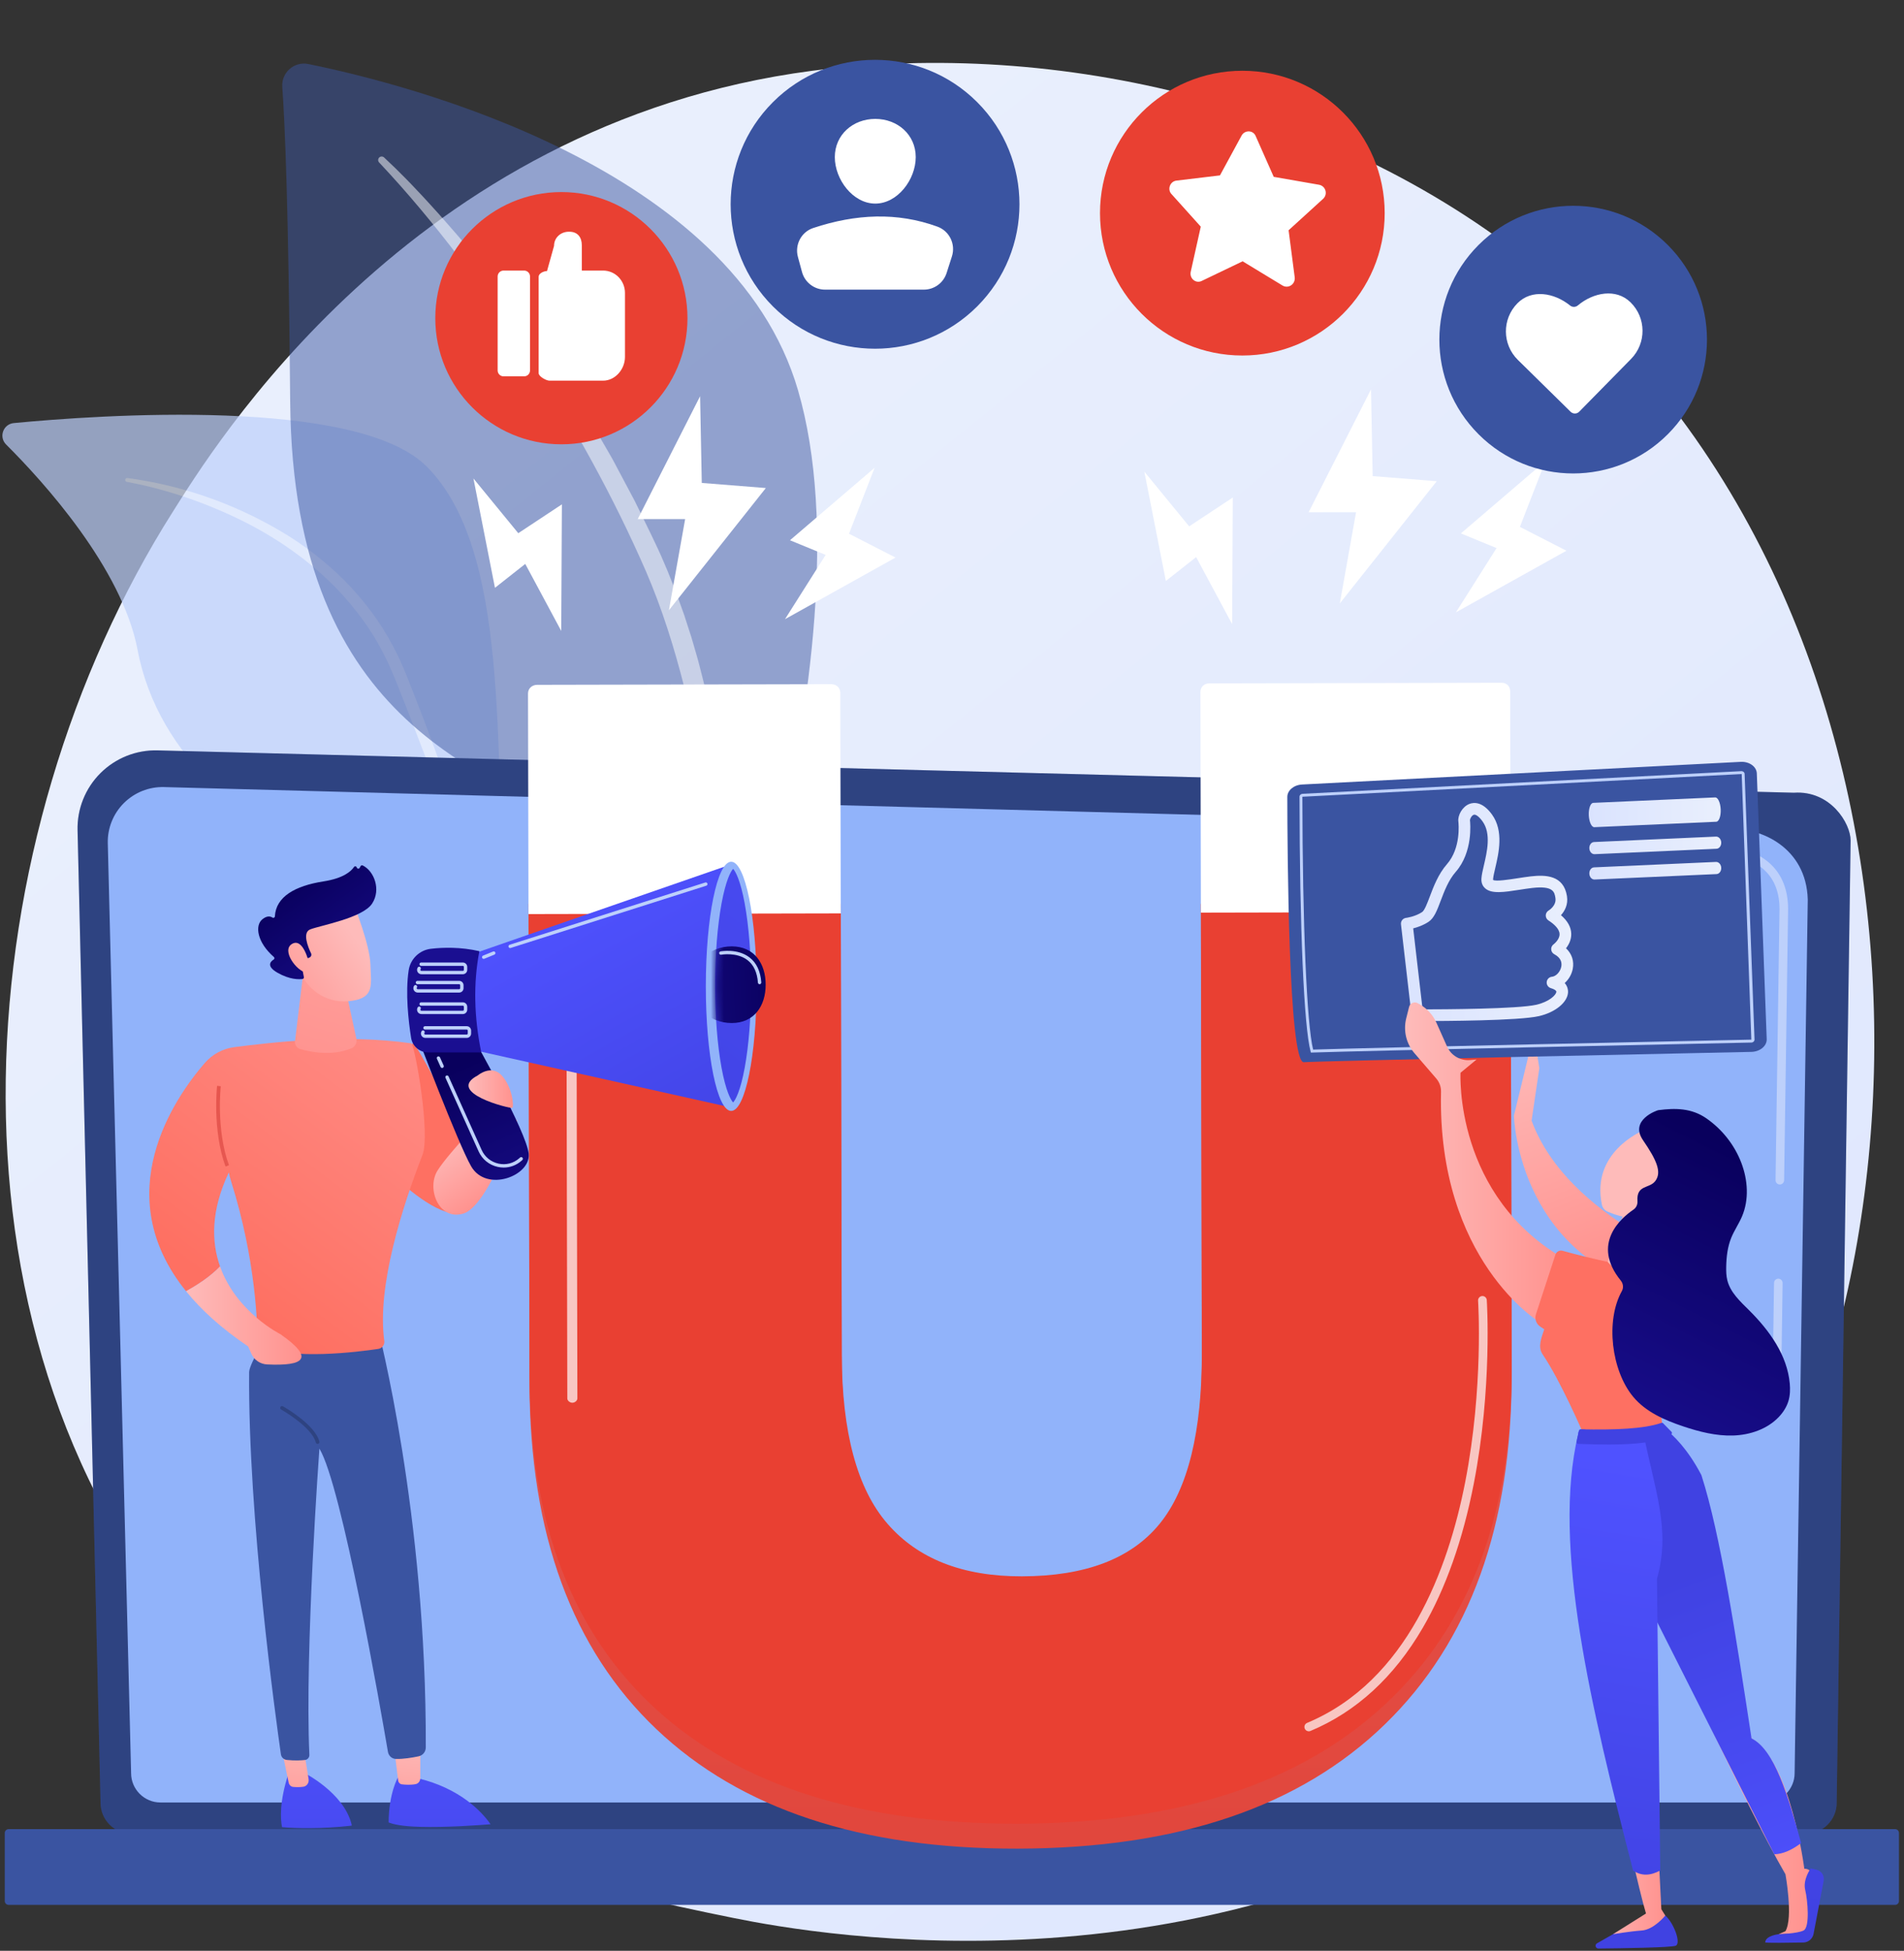 <svg xmlns="http://www.w3.org/2000/svg" width="288" height="295" viewBox="0 0 288 295" fill="none"><rect x="0" y="0" width="288" height="295" fill="#333333" stroke="none"/><path d="M250.745 253.543C244.941 259.654 239.449 263.594 235.11 266.707C184.107 303.303 123.756 292.636 110.93 290.031C91.989 286.184 55.378 278.748 28.909 247.62C-11.137 200.527 -4.901 126.334 26.161 77.357C31.843 68.399 61.856 18.677 122.856 10.703C159.773 5.877 202.807 15.61 233.97 41.718C299.386 96.523 294.729 207.239 250.745 253.543Z" fill="url(#paint0_linear_491_462)"></path><g opacity="0.7"><path d="M100.742 222.126C103.095 223.541 80.149 189.006 76.44 137.533C74.692 113.278 77.209 83.291 64.566 70.57C54.043 59.983 14.917 62.75 2.087 63.977C0.484 64.13 -0.218 66.078 0.923 67.215C6.545 72.821 18.477 85.93 20.819 98.313C23.905 114.635 38.193 126.071 51.526 129.976C64.858 133.881 72.178 137.19 76.931 159.453C81.684 181.716 94.055 218.106 100.742 222.126Z" fill="#BDD0FB"></path><path opacity="0.5" d="M19.271 72.285C27.38 73.364 35.246 76.089 42.337 80.253C45.887 82.324 49.182 84.861 52.107 87.781C55.008 90.722 57.544 94.059 59.462 97.737L60.175 99.118C60.409 99.581 60.6 100.063 60.815 100.535C61.017 101.009 61.239 101.486 61.424 101.959L61.982 103.377C62.731 105.265 63.471 107.158 64.191 109.057C65.636 112.855 67.021 116.676 68.346 120.518C70.999 128.201 73.412 135.965 75.345 143.875C75.393 144.072 75.273 144.271 75.076 144.319C74.886 144.365 74.694 144.255 74.638 144.071L74.634 144.059C73.454 140.195 72.199 136.338 70.871 132.513C69.561 128.681 68.206 124.865 66.81 121.064L64.698 115.369L62.522 109.698C61.798 107.807 61.055 105.924 60.303 104.044L59.742 102.633C59.555 102.162 59.346 101.72 59.15 101.262C58.947 100.81 58.767 100.346 58.545 99.903L57.871 98.577C56.062 95.041 53.63 91.854 50.892 88.974C49.491 87.564 48.038 86.195 46.459 84.973L45.876 84.504L45.275 84.058C44.873 83.762 44.478 83.456 44.07 83.168C43.245 82.604 42.427 82.029 41.571 81.51C38.188 79.367 34.543 77.638 30.795 76.184C27.047 74.734 23.147 73.594 19.198 72.871L19.179 72.867C19.019 72.838 18.913 72.684 18.942 72.524C18.971 72.369 19.117 72.265 19.271 72.285Z" fill="white"></path></g><g opacity="0.99"><path d="M105.114 170.764C105.114 170.764 106.439 136.01 90.56 126.476C74.68 116.941 44.318 110.688 43.892 60.751C43.643 31.516 43.103 18.728 42.698 13.15C42.541 10.973 44.497 9.247 46.635 9.681C61.76 12.756 110.856 25.221 120.703 58.995C132.377 99.034 105.114 170.764 105.114 170.764Z" fill="#3A54A1" fill-opacity="0.5"></path><path opacity="0.5" d="M58.097 23.809C59.255 24.883 60.365 25.974 61.463 27.09C62.013 27.646 62.549 28.214 63.084 28.784C63.618 29.354 64.164 29.915 64.684 30.497C65.735 31.653 66.793 32.804 67.811 33.99L69.353 35.756L70.856 37.555L72.35 39.362L73.804 41.202L75.258 43.042C75.742 43.656 76.202 44.288 76.675 44.911L78.079 46.79L78.781 47.73L79.459 48.687L82.168 52.519C83.903 55.122 85.671 57.706 87.29 60.386L88.529 62.381L89.148 63.378L89.739 64.393L92.091 68.459L92.675 69.478L93.226 70.515L94.329 72.59L95.431 74.664L95.983 75.702L96.501 76.756C97.859 79.583 99.301 82.353 100.523 85.276C100.852 85.993 101.129 86.732 101.424 87.464C101.713 88.198 102.013 88.927 102.293 89.664L103.093 91.89L103.493 93.003L103.857 94.128L104.585 96.377L105.246 98.647C105.706 100.154 106.051 101.692 106.451 103.215C107.902 109.343 108.949 115.564 109.508 121.824C110.109 128.08 110.247 134.371 110.029 140.64C109.905 143.774 109.684 146.904 109.363 150.024C109.045 153.151 108.626 156.239 108 159.362C107.898 159.871 107.402 160.202 106.892 160.1C106.399 160.001 106.074 159.534 106.145 159.043L106.151 159.003C107.036 152.95 107.451 146.738 107.51 140.578C107.577 134.407 107.31 128.234 106.653 122.109C106.004 115.983 104.958 109.905 103.507 103.933C101.999 97.978 100.163 92.098 97.737 86.462C92.825 75.171 86.781 64.307 80.074 53.921L77.493 50.063L76.846 49.099L76.177 48.151L74.839 46.254C74.391 45.623 73.957 44.981 73.499 44.357L72.121 42.488L70.743 40.618L69.325 38.779C65.57 33.858 61.59 29.075 57.358 24.58L57.344 24.567C57.142 24.352 57.153 24.014 57.367 23.811C57.573 23.618 57.892 23.62 58.097 23.809Z" fill="white"></path></g><path d="M15.21 272.626C15.21 275.199 17.317 277.304 19.893 277.304H273.135C275.711 277.304 277.818 275.199 277.818 272.626L279.925 127.095C279.925 124.522 276.893 119.498 271.337 119.875L23.841 113.472C20.61 113.388 17.485 114.632 15.196 116.913C12.908 119.194 11.655 122.313 11.732 125.542L15.21 272.626Z" fill="#3A54A1"></path><path d="M15.21 272.626C15.21 275.199 17.317 277.304 19.893 277.304H273.135C275.711 277.304 277.818 275.199 277.818 272.626L279.925 127.095C279.925 124.522 276.893 119.498 271.337 119.875L23.841 113.472C20.61 113.388 17.485 114.632 15.196 116.913C12.908 119.194 11.655 122.313 11.732 125.542L15.21 272.626Z" fill="black" fill-opacity="0.2"></path><path d="M19.831 268.137C19.831 270.574 21.825 272.568 24.262 272.568H267.026C269.462 272.568 271.456 270.574 271.456 268.137L273.444 136.023C273.21 128.073 266.24 125.215 262.015 125.384L24.812 119.02C22.542 118.959 20.347 119.834 18.739 121.438C17.131 123.042 16.247 125.237 16.303 127.507L19.831 268.137Z" fill="#91B3FA"></path><path d="M268.833 205.374C268.83 205.374 268.826 205.374 268.823 205.374C268.465 205.369 268.178 205.074 268.184 204.715L268.341 194C268.346 193.645 268.636 193.361 268.99 193.361C268.99 193.361 268.996 193.361 268.999 193.361C269.358 193.366 269.644 193.661 269.639 194.02L269.482 204.734C269.477 205.089 269.187 205.374 268.833 205.374Z" fill="#BDD0FB"></path><path d="M269.218 179.118C269.215 179.118 269.212 179.118 269.209 179.118C268.85 179.113 268.563 178.817 268.569 178.459L269.171 137.423C269.16 134.986 268.42 133.04 266.972 131.652C264.269 129.062 259.977 129.194 259.796 129.203L183.981 127.17C183.623 127.161 183.34 126.862 183.35 126.504C183.359 126.145 183.635 125.84 184.016 125.872L259.786 127.905C260.258 127.878 264.827 127.799 267.87 130.714C269.582 132.355 270.457 134.615 270.47 137.43L269.867 178.479C269.862 178.834 269.572 179.118 269.218 179.118Z" fill="#BDD0FB"></path><path d="M1.299 288.052H286.661C286.978 288.052 287.237 287.793 287.237 287.476V277.175C287.237 276.858 286.978 276.598 286.661 276.598H1.299C0.982 276.598 0.723 276.858 0.723 277.175V287.476C0.723 287.793 0.982 288.052 1.299 288.052Z" fill="#3A54A1"></path><path d="M228.651 207.846C228.7 230.586 222.368 248.205 209.52 260.711C196.667 273.218 178.189 279.497 153.943 279.55C130.25 279.601 112.029 273.576 99.287 261.481C86.545 249.387 80.14 231.973 80.092 209.233L79.938 136.693H127.173L127.32 205.445C127.347 217.729 129.639 226.635 134.247 232.171C138.855 237.709 145.612 240.466 154.567 240.446C164.154 240.426 171.088 237.657 175.395 232.138C179.701 226.625 181.819 217.612 181.791 205.09L181.645 136.693H228.499L228.651 207.846Z" fill="url(#paint1_linear_491_462)"></path><path d="M228.657 207.098C228.705 228.849 222.369 245.76 209.519 257.722C196.669 269.686 178.188 275.722 153.942 275.775C130.249 275.826 112.031 270.079 99.288 258.511C86.548 246.942 80.144 230.182 80.098 208.432L79.943 136.693H127.181L127.326 204.812C127.35 216.56 129.643 225.136 134.251 230.429C138.856 235.727 145.615 238.39 154.568 238.37C164.156 238.35 171.091 235.714 175.399 230.436C179.704 225.163 181.823 216.437 181.799 204.462L181.653 136.693H228.507L228.657 207.098Z" fill="#E94032"></path><path d="M125.742 103.463L81.251 103.558C80.485 103.56 79.866 104.101 79.867 104.867L79.939 138.226L127.174 138.125L127.102 104.766C127.101 104 126.508 103.462 125.742 103.463Z" fill="white"></path><path d="M227.137 103.247L182.909 103.341C182.144 103.343 181.575 103.884 181.576 104.649L181.647 138.009L228.502 137.909L228.43 104.549C228.429 103.784 227.902 103.245 227.137 103.247Z" fill="white"></path><path opacity="0.7" d="M86.574 212.121C86.209 212.122 85.811 211.827 85.811 211.462L85.668 144.659C85.667 144.294 86.064 143.998 86.428 143.997C86.793 143.997 87.191 144.291 87.192 144.656L87.334 211.459C87.335 211.824 86.939 212.12 86.574 212.121Z" fill="white"></path><path opacity="0.7" d="M197.969 261.804C197.71 261.804 197.464 261.652 197.358 261.398C197.217 261.062 197.376 260.675 197.712 260.535C212.842 254.212 219.071 237.229 221.631 224.096C224.423 209.779 223.584 196.818 223.575 196.689C223.55 196.325 223.825 196.01 224.189 195.985C224.554 195.961 224.868 196.236 224.892 196.599C224.901 196.73 225.751 209.864 222.927 224.349C221.264 232.879 218.67 240.212 215.218 246.142C210.875 253.602 205.157 258.854 198.221 261.753C198.139 261.787 198.053 261.804 197.969 261.804Z" fill="white"></path><path d="M105.898 59.913L96.461 78.495H103.635L101.18 92.281L115.842 73.801L106.151 73.029L105.898 59.913Z" fill="white"></path><path d="M132.293 70.738L119.493 81.696L124.89 83.914L118.738 93.632L135.46 84.313L128.419 80.71L132.293 70.738Z" fill="white"></path><path d="M71.613 72.355L74.868 88.888L79.451 85.276L84.892 95.409L84.992 76.267L78.395 80.629L71.613 72.355Z" fill="white"></path><path d="M207.379 58.88L197.941 77.462H205.116L202.66 91.249L217.323 72.768L207.632 71.996L207.379 58.88Z" fill="white"></path><path d="M233.774 69.705L220.973 80.663L226.371 82.881L220.219 92.598L236.94 83.28L229.899 79.677L233.774 69.705Z" fill="white"></path><path d="M173.094 71.322L176.348 87.855L180.931 84.243L186.372 94.376L186.472 75.234L179.875 79.596L173.094 71.322Z" fill="white"></path><path d="M84.914 67.188C95.448 67.188 103.987 58.649 103.987 48.115C103.987 37.582 95.448 29.043 84.914 29.043C74.381 29.043 65.842 37.582 65.842 48.115C65.842 58.649 74.381 67.188 84.914 67.188Z" fill="#E94032"></path><path d="M80.171 41.806C80.171 41.315 79.773 40.916 79.281 40.916H76.165C75.674 40.916 75.275 41.315 75.275 41.806V56.02C75.275 56.511 75.674 56.91 76.165 56.91H79.281C79.773 56.91 80.171 56.511 80.171 56.02V41.806Z" fill="white"></path><path d="M91.221 40.916H88.005V37.09C88.005 35.855 87.353 35.041 86.119 35.041H86.04C84.805 35.041 83.805 35.949 83.805 37.183L82.74 40.992C82.248 40.992 81.477 41.344 81.477 41.836V56.436C81.477 56.928 82.621 57.563 83.112 57.563H83.805H91.222C93.068 57.563 94.533 55.829 94.533 53.983V44.289C94.533 42.443 93.068 40.916 91.221 40.916Z" fill="white"></path><path d="M252.269 65.668C260.173 57.764 260.173 44.95 252.269 37.046C244.366 29.142 231.551 29.142 223.647 37.046C215.743 44.95 215.743 57.764 223.647 65.668C231.551 73.572 244.366 73.572 252.269 65.668Z" fill="#3A54A1"></path><path d="M246.64 45.72C244.444 43.561 241.019 44.211 238.661 46.19C238.323 46.474 237.833 46.477 237.49 46.199C235.101 44.261 231.679 43.672 229.521 45.867C227.178 48.251 227.211 52.083 229.595 54.426L237.572 62.267C237.934 62.623 238.517 62.618 238.873 62.256L246.714 54.279C249.057 51.895 249.024 48.063 246.64 45.72Z" fill="white"></path><path d="M187.917 53.76C199.808 53.76 209.448 44.12 209.448 32.229C209.448 20.338 199.808 10.699 187.917 10.699C176.026 10.699 166.387 20.338 166.387 32.229C166.387 44.12 176.026 53.76 187.917 53.76Z" fill="#E94032"></path><path d="M187.798 20.512L184.532 26.522L177.941 27.313C176.99 27.427 176.54 28.613 177.179 29.324L181.63 34.275L180.112 41.089C179.889 42.091 180.861 42.921 181.759 42.49L187.961 39.514L193.98 43.167C194.873 43.709 195.973 42.974 195.837 41.924L194.915 34.819L200.129 30.07C200.892 29.375 200.523 28.114 199.51 27.937L192.665 26.743L189.921 20.547C189.527 19.656 188.274 19.637 187.798 20.512Z" fill="white"></path><path d="M147.807 46.336C156.337 37.806 156.337 23.976 147.807 15.445C139.277 6.915 125.446 6.915 116.916 15.445C108.386 23.976 108.386 37.806 116.916 46.336C125.446 54.866 139.277 54.867 147.807 46.336Z" fill="#3A54A1"></path><path d="M138.515 23.758C138.515 27.138 135.775 30.787 132.395 30.787C129.015 30.787 126.275 27.138 126.275 23.758C126.275 20.378 129.015 17.98 132.395 17.98C135.775 17.98 138.515 20.378 138.515 23.758Z" fill="white"></path><path d="M124.801 43.8H139.74C141.313 43.8 142.705 42.783 143.184 41.285L143.988 38.773C144.577 36.933 143.62 34.941 141.806 34.278C135.726 32.055 129.439 32.34 122.999 34.483C121.195 35.083 120.194 37.013 120.692 38.848L121.311 41.13C121.738 42.706 123.168 43.8 124.801 43.8Z" fill="white"></path><path d="M52.647 170.566C52.647 170.566 65.988 186.814 70.896 182.899C75.805 178.984 62.553 157.64 62.553 157.64L52.647 170.566Z" fill="url(#paint2_linear_491_462)"></path><path d="M53.192 276.07C53.193 275.99 53.188 275.91 53.167 275.828C51.963 271.051 45.982 268.076 45.982 268.076L43.612 268.262C42.25 272.472 42.425 275.054 42.644 276.205C42.65 276.237 42.66 276.267 42.668 276.299C44.623 276.473 48.647 276.587 53.192 276.07Z" fill="url(#paint3_linear_491_462)"></path><path d="M42.658 264.732L43.662 269.564C43.736 269.918 44.008 270.183 44.337 270.214C44.74 270.252 45.315 270.274 45.892 270.189C46.41 270.113 46.77 269.587 46.678 269.022L45.981 264.732H42.658Z" fill="url(#paint4_linear_491_462)"></path><path d="M74.183 275.859C74.165 275.823 74.151 275.785 74.126 275.751C72.857 273.978 69.624 270.447 63.237 268.915L60.173 268.818C60.173 268.818 58.809 271.19 58.783 275.583C59.483 275.869 60.837 276.177 63.454 276.25C67.5 276.363 72.299 276.015 74.183 275.859Z" fill="url(#paint5_linear_491_462)"></path><path d="M59.603 264.175C59.638 264.403 60.057 267.874 60.22 269.22C60.259 269.54 60.49 269.788 60.782 269.823C61.304 269.885 62.148 269.942 62.887 269.79C63.285 269.708 63.574 269.326 63.574 268.881V263.432L59.603 264.175Z" fill="url(#paint6_linear_491_462)"></path><path d="M57.147 200.826C57.147 200.826 64.537 228.912 64.404 264.255C64.401 264.899 63.949 265.455 63.318 265.588C62.389 265.784 61.023 266.016 59.892 265.985C59.289 265.968 58.784 265.52 58.683 264.925C57.647 258.848 51.7 224.614 48.312 219.056C48.312 219.056 46.082 249.546 46.795 265.365C46.813 265.758 46.525 266.1 46.133 266.145C45.54 266.213 44.591 266.265 43.383 266.137C42.925 266.088 42.555 265.742 42.489 265.285C41.751 260.142 37.503 229.529 37.683 207.476C37.694 206.233 40.972 200.826 40.972 200.826H57.147Z" fill="#3A54A1"></path><path d="M62.237 157.778C52.067 156.307 40.895 157.657 35.472 158.34C33.717 158.561 32.111 159.427 30.954 160.766C26.365 166.076 16.297 180.613 28.148 195.261C29.664 194.419 31.819 193.07 33.283 191.507C31.972 187.811 31.864 183.088 34.612 177.297C34.706 177.756 34.822 178.21 34.963 178.657C38.75 190.655 38.952 200.639 38.944 202.94C38.943 203.253 39.13 203.534 39.42 203.65C44.405 205.648 53.999 204.459 57.22 203.979C57.81 203.891 58.208 203.341 58.126 202.75C56.993 194.542 60.84 182.539 63.899 174.66C65.108 171.547 62.87 158.651 62.237 157.778Z" fill="url(#paint7_linear_491_462)"></path><path d="M46.027 145.848L44.623 157.455C44.559 157.982 44.883 158.48 45.393 158.629C46.917 159.074 50.179 159.749 53.161 158.522C53.727 158.289 54.039 157.677 53.91 157.079L52.134 148.909L46.027 145.848Z" fill="url(#paint8_linear_491_462)"></path><path d="M34.111 176.399C32.102 170.901 32.831 164.263 32.838 164.197L33.392 164.26C33.384 164.325 32.671 170.836 34.634 176.208L34.111 176.399Z" fill="url(#paint9_linear_491_462)"></path><path d="M48.039 218.34C47.915 218.34 47.802 218.257 47.77 218.131C47.157 215.768 42.568 213.17 42.521 213.144C42.387 213.069 42.339 212.899 42.415 212.765C42.49 212.631 42.659 212.582 42.794 212.658C42.991 212.769 47.637 215.398 48.309 217.991C48.348 218.14 48.258 218.293 48.109 218.331C48.086 218.337 48.062 218.34 48.039 218.34Z" fill="#3A54A1"></path><path d="M48.039 218.34C47.915 218.34 47.802 218.257 47.77 218.131C47.157 215.768 42.568 213.17 42.521 213.144C42.387 213.069 42.339 212.899 42.415 212.765C42.49 212.631 42.659 212.582 42.794 212.658C42.991 212.769 47.637 215.398 48.309 217.991C48.348 218.14 48.258 218.293 48.109 218.331C48.086 218.337 48.062 218.34 48.039 218.34Z" fill="black" fill-opacity="0.2"></path><path d="M33.284 191.507C31.82 193.069 29.665 194.419 28.148 195.261C30.413 198.061 33.478 200.864 37.534 203.608L38.025 204.709C38.445 205.652 39.364 206.278 40.396 206.327C46.066 206.597 47.635 205.395 42.415 201.754C42.415 201.754 35.74 198.433 33.284 191.507Z" fill="url(#paint10_linear_491_462)"></path><path d="M74.969 166.903C74.969 166.903 67.815 174.34 66.162 177.038C64.509 179.736 66.349 184.65 70.104 183.509C73.859 182.368 78.23 169.464 78.23 169.464L74.969 166.903Z" fill="url(#paint11_linear_491_462)"></path><path d="M62.992 156.34C62.992 156.34 69.279 172.921 71.266 176.37C73.571 180.374 80.305 177.823 79.97 174.472C79.635 171.121 71.767 157.271 71.767 157.271L62.992 156.34Z" fill="url(#paint12_linear_491_462)"></path><path d="M71.488 144.261L110.564 130.713L110.154 167.377L70.42 158.512L71.488 144.261Z" fill="url(#paint13_linear_491_462)"></path><path d="M110.601 167.993C112.721 167.993 114.44 159.558 114.44 149.151C114.44 138.745 112.721 130.31 110.601 130.31C108.481 130.31 106.762 138.745 106.762 149.151C106.762 159.558 108.481 167.993 110.601 167.993Z" fill="#91B3FA"></path><path d="M110.892 166.705C110.545 166.352 109.789 164.991 109.141 161.47C108.515 158.068 108.17 153.656 108.17 149.045C108.17 144.435 108.515 140.022 109.141 136.62C109.789 133.1 110.545 131.738 110.892 131.385C111.239 131.738 111.995 133.1 112.643 136.62C113.269 140.022 113.614 144.435 113.614 149.045C113.614 153.656 113.269 158.068 112.643 161.47C111.995 164.991 111.239 166.352 110.892 166.705Z" fill="url(#paint14_linear_491_462)"></path><mask id="mask0_491_462" style="mask-type:luminance" maskUnits="userSpaceOnUse" x="108" y="131" width="11" height="36"><path d="M110.894 166.705C110.547 166.352 109.791 164.991 109.143 161.47C108.517 158.068 108.172 153.656 108.172 149.045C108.172 144.435 108.517 140.022 109.143 136.62C109.791 133.1 110.547 131.738 110.894 131.385C111.241 131.738 111.997 133.1 112.645 136.62C113.271 140.022 118.214 144.435 118.214 149.045C118.214 153.656 113.271 158.068 112.645 161.47C111.997 164.991 111.241 166.352 110.894 166.705Z" fill="white"></path></mask><g mask="url(#mask0_491_462)"><path d="M115.815 148.905C115.815 152.106 114.09 154.702 110.677 154.702C107.263 154.702 104.496 152.106 104.496 148.905C104.496 145.703 107.263 143.108 110.677 143.108C114.09 143.108 115.815 145.703 115.815 148.905Z" fill="url(#paint15_linear_491_462)"></path></g><path d="M65.185 143.473C67.023 143.26 69.659 143.183 72.509 143.836C71.57 148.741 71.712 153.853 72.798 159.147H64.759C63.477 159.147 62.385 158.216 62.185 156.95C61.784 154.413 61.294 150.148 61.817 146.722C62.079 145.003 63.458 143.674 65.185 143.473Z" fill="url(#paint16_linear_491_462)"></path><path d="M70.01 147.323H63.747C63.503 147.323 63.279 147.19 63.163 146.976C63.047 146.762 63.056 146.502 63.189 146.298C63.265 146.18 63.423 146.146 63.541 146.222C63.659 146.299 63.692 146.456 63.616 146.574C63.571 146.644 63.597 146.709 63.61 146.733C63.623 146.758 63.663 146.814 63.747 146.814H70.01C70.096 146.814 70.165 146.745 70.165 146.659V146.213C70.165 146.127 70.096 146.057 70.01 146.057H63.7C63.56 146.057 63.446 145.943 63.446 145.803C63.446 145.662 63.56 145.549 63.7 145.549H70.01C70.376 145.549 70.674 145.847 70.674 146.213V146.659C70.674 147.025 70.376 147.323 70.01 147.323Z" fill="#BDD0FB"></path><path d="M69.451 150.097H63.188C62.944 150.097 62.721 149.964 62.604 149.75C62.488 149.536 62.498 149.276 62.63 149.072C62.706 148.953 62.864 148.92 62.982 148.996C63.1 149.073 63.134 149.23 63.057 149.348C63.012 149.418 63.038 149.483 63.051 149.507C63.065 149.531 63.104 149.588 63.188 149.588H69.451C69.537 149.588 69.607 149.518 69.607 149.433V148.987C69.607 148.901 69.537 148.831 69.451 148.831H63.142C63.001 148.831 62.887 148.717 62.887 148.577C62.887 148.436 63.001 148.322 63.142 148.322H69.451C69.818 148.322 70.116 148.621 70.116 148.987V149.433C70.116 149.799 69.817 150.097 69.451 150.097Z" fill="#BDD0FB"></path><path d="M77.165 143.362C77.057 143.362 76.957 143.293 76.922 143.185C76.88 143.051 76.954 142.908 77.087 142.866L106.683 133.448C106.817 133.405 106.961 133.479 107.003 133.613C107.046 133.747 106.972 133.89 106.838 133.933L77.242 143.351C77.216 143.359 77.19 143.362 77.165 143.362Z" fill="#BDD0FB"></path><path d="M73.163 144.999C73.062 144.999 72.967 144.939 72.927 144.84C72.874 144.71 72.936 144.562 73.067 144.509L74.59 143.886C74.72 143.833 74.868 143.895 74.921 144.025C74.975 144.155 74.912 144.304 74.782 144.357L73.259 144.98C73.228 144.993 73.195 144.999 73.163 144.999Z" fill="#BDD0FB"></path><path d="M70.01 153.346H63.747C63.503 153.346 63.279 153.213 63.163 152.999C63.047 152.785 63.056 152.525 63.189 152.32C63.265 152.202 63.423 152.169 63.541 152.245C63.659 152.321 63.692 152.479 63.616 152.597C63.57 152.667 63.597 152.731 63.61 152.756C63.623 152.78 63.663 152.837 63.747 152.837H70.01C70.096 152.837 70.165 152.767 70.165 152.681V152.236C70.165 152.15 70.096 152.08 70.01 152.08H63.7C63.56 152.08 63.446 151.966 63.446 151.826C63.446 151.685 63.56 151.571 63.7 151.571H70.01C70.376 151.571 70.674 151.869 70.674 152.236V152.681C70.674 153.048 70.376 153.346 70.01 153.346Z" fill="#BDD0FB"></path><path d="M70.596 156.951H64.333C64.089 156.951 63.865 156.818 63.749 156.604C63.632 156.39 63.642 156.13 63.775 155.926C63.851 155.808 64.008 155.774 64.126 155.85C64.245 155.927 64.278 156.084 64.202 156.202C64.156 156.272 64.182 156.337 64.196 156.361C64.209 156.386 64.249 156.443 64.332 156.443H70.596C70.681 156.443 70.751 156.373 70.751 156.287V155.841C70.751 155.755 70.681 155.686 70.596 155.686H64.286C64.145 155.686 64.031 155.572 64.031 155.431C64.031 155.291 64.145 155.177 64.286 155.177H70.596C70.962 155.177 71.26 155.475 71.26 155.841V156.287C71.26 156.653 70.962 156.951 70.596 156.951Z" fill="#BDD0FB"></path><path d="M76.191 176.556C75.895 176.556 75.597 176.524 75.299 176.459C73.996 176.175 72.936 175.317 72.39 174.103L67.386 162.986C67.328 162.858 67.385 162.708 67.513 162.65C67.641 162.592 67.792 162.649 67.85 162.778L72.854 173.894C73.333 174.959 74.264 175.713 75.407 175.962C76.53 176.206 77.667 175.916 78.526 175.165C78.573 175.124 78.619 175.082 78.666 175.039C78.77 174.944 78.931 174.951 79.026 175.055C79.121 175.159 79.114 175.32 79.01 175.415C78.96 175.461 78.91 175.505 78.86 175.548C78.107 176.207 77.167 176.556 76.191 176.556Z" fill="#BDD0FB"></path><path d="M66.877 161.493C66.78 161.493 66.687 161.437 66.645 161.342L66.087 160.102C66.029 159.974 66.086 159.823 66.215 159.766C66.342 159.708 66.493 159.765 66.551 159.894L67.109 161.134C67.167 161.262 67.11 161.413 66.981 161.47C66.948 161.485 66.912 161.493 66.877 161.493Z" fill="#BDD0FB"></path><path d="M114.897 148.831C114.765 148.831 114.653 148.729 114.644 148.595C114.535 147.056 114.004 145.909 113.067 145.188C111.443 143.939 109.105 144.367 109.082 144.371C108.943 144.397 108.81 144.307 108.784 144.169C108.758 144.032 108.848 143.898 108.985 143.872C109.09 143.852 111.566 143.394 113.374 144.783C114.433 145.596 115.031 146.866 115.151 148.559C115.161 148.699 115.056 148.821 114.916 148.83C114.909 148.831 114.903 148.831 114.897 148.831Z" fill="#BDD0FB"></path><path d="M72.26 162.627C72.26 162.627 74.298 160.897 75.891 162.627C77.484 164.358 77.799 167.377 77.475 167.525C77.151 167.672 67.302 165.227 72.26 162.627Z" fill="url(#paint17_linear_491_462)"></path><path d="M53.617 137.065C53.617 137.065 55.947 142.856 56.03 145.863C56.113 148.871 56.705 150.837 53.216 151.345C49.727 151.852 46.851 150.04 45.35 147.005C45.35 147.005 42.997 142.326 43.607 140.454C44.217 138.583 53.617 137.065 53.617 137.065Z" fill="url(#paint18_linear_491_462)"></path><path d="M46.597 144.888L46.797 144.806C47.052 144.702 47.168 144.406 47.048 144.158C46.585 143.198 45.692 141.004 46.939 140.533C48.546 139.925 54.876 138.818 56.297 136.623C57.663 134.513 56.584 131.71 54.868 130.873C54.753 130.817 54.615 130.855 54.552 130.966L54.399 131.236C54.295 131.421 54.019 131.385 53.965 131.179C53.914 130.982 53.655 130.937 53.542 131.107C53.106 131.763 51.949 132.815 48.919 133.287C44.614 133.957 41.734 135.611 41.58 138.569C41.57 138.757 41.367 138.856 41.21 138.753C40.899 138.552 40.395 138.447 39.703 138.997C38.499 139.953 38.908 142.532 41.428 144.715C41.547 144.819 41.541 145.01 41.406 145.093C40.93 145.384 40.213 146.088 41.991 147.104C43.831 148.155 45.228 148.112 45.768 148.039C45.902 148.02 45.992 147.893 45.966 147.76L45.466 145.143C45.438 144.995 45.554 144.858 45.704 144.863L46.597 144.888Z" fill="url(#paint19_linear_491_462)"></path><path d="M46.689 145.44C46.689 145.44 45.841 141.758 44.174 142.737C42.507 143.716 44.909 146.856 46.223 147.029L46.689 145.44Z" fill="url(#paint20_linear_491_462)"></path><path d="M228.996 168.707C228.996 168.707 229.527 191.817 253.827 195.87L258.189 191.563C258.189 191.563 237.147 184.409 231.67 169.458L232.84 161.529L232.015 156.282L228.996 168.707Z" fill="url(#paint21_linear_491_462)"></path><path d="M196.952 118.632L263.3 115.207C264.601 115.139 265.697 115.925 265.736 116.951L267.234 157.129C267.273 158.162 266.227 159.036 264.916 159.064C252.904 159.316 199.572 160.444 197.224 160.627C194.903 160.807 194.728 128.486 194.721 120.51C194.72 119.524 195.703 118.697 196.952 118.632Z" fill="#3A54A1"></path><path d="M198.287 159.171L198.241 159.002C197.241 155.329 196.583 140.206 196.564 120.474C196.564 120.243 196.769 120.052 197.03 120.038L263.379 116.613C263.538 116.607 263.65 116.661 263.716 116.71C263.823 116.787 263.886 116.9 263.891 117.026L265.389 157.203C265.399 157.44 265.19 157.643 264.923 157.654L264.909 157.655C255.352 157.856 207.235 158.871 198.461 159.165L198.287 159.171ZM263.409 117.054C263.406 117.054 263.403 117.054 263.4 117.054L197.053 120.48C197.02 120.481 197.002 120.495 197 120.498C197.025 139.879 197.658 154.801 198.624 158.718C207.849 158.417 255.4 157.413 264.898 157.213L264.906 157.213L263.449 117.043C263.449 117.059 263.435 117.054 263.409 117.054Z" fill="#BDD0FB"></path><path d="M240.321 123.28C240.366 124.295 240.741 125.104 241.158 125.085L259.6 124.264C260.017 124.245 260.319 123.407 260.274 122.391C260.228 121.375 259.854 120.566 259.436 120.585L240.994 121.407C240.577 121.425 240.276 122.264 240.321 123.28Z" fill="url(#paint22_linear_491_462)"></path><path d="M240.402 128.283C240.424 128.791 240.781 129.188 241.198 129.169L259.64 128.348C260.057 128.329 260.377 127.902 260.354 127.394C260.332 126.886 259.975 126.49 259.558 126.508L241.116 127.33C240.699 127.348 240.379 127.775 240.402 128.283Z" fill="url(#paint23_linear_491_462)"></path><path d="M240.402 132.114C240.424 132.622 240.781 133.019 241.198 133L259.64 132.179C260.057 132.16 260.377 131.733 260.354 131.225C260.332 130.717 259.975 130.321 259.558 130.339L241.116 131.161C240.699 131.179 240.379 131.606 240.402 132.114Z" fill="url(#paint24_linear_491_462)"></path><path d="M215.135 154.404C214.725 154.404 214.464 154.403 214.393 154.403C213.946 154.402 213.57 154.066 213.519 153.622L211.912 139.777C211.885 139.543 211.952 139.308 212.099 139.124C212.246 138.941 212.46 138.823 212.693 138.797C212.706 138.796 214.023 138.64 215.113 137.919C215.478 137.677 215.899 136.563 216.27 135.581C216.843 134.064 217.556 132.175 218.866 130.679C220.989 128.254 220.637 124.607 220.589 124.199C220.485 123.305 221.177 121.989 222.258 121.57C222.918 121.313 224.241 121.18 225.682 123.175C227.482 125.667 226.697 129.023 226.177 131.243C226.015 131.933 225.862 132.584 225.842 132.988C225.84 133.035 225.845 133.055 225.845 133.055C226.205 133.326 228.308 133 229.566 132.805C230.222 132.703 230.893 132.6 231.542 132.524C233.828 132.26 236.514 132.358 237.017 135.502C237.225 136.801 236.672 137.772 236.112 138.393C237.121 139.258 237.643 140.201 237.668 141.208C237.691 142.12 237.287 142.872 236.874 143.398C237.757 144.221 238.131 145.337 237.891 146.538C237.724 147.37 237.274 148.119 236.677 148.651C237.131 149.168 237.19 149.718 237.182 150.015C237.139 151.549 235.288 153.081 232.781 153.658C229.746 154.357 218.219 154.404 215.135 154.404ZM213.761 140.386L215.183 152.637C218.274 152.635 229.58 152.582 232.385 151.937C234.38 151.478 235.403 150.426 235.416 149.966C235.421 149.789 235.089 149.573 234.59 149.429C234.182 149.311 233.916 148.919 233.956 148.496C233.997 148.073 234.333 147.739 234.756 147.701C235.363 147.645 236.006 146.954 236.158 146.191C236.269 145.639 236.176 144.862 235.103 144.296C234.832 144.152 234.654 143.88 234.634 143.574C234.613 143.269 234.752 142.974 235.001 142.796C235.006 142.792 235.928 142.091 235.902 141.244C235.877 140.423 234.972 139.672 234.218 139.187C233.959 139.02 233.805 138.73 233.812 138.422C233.82 138.114 233.988 137.832 234.255 137.678C234.299 137.652 235.46 136.947 235.273 135.781C235.132 134.902 234.972 133.904 231.745 134.279C231.119 134.352 230.471 134.452 229.837 134.551C227.478 134.916 225.615 135.206 224.634 134.322C224.36 134.076 224.042 133.629 224.078 132.9C224.106 132.337 224.268 131.643 224.457 130.84C224.93 128.818 225.579 126.048 224.25 124.209C223.735 123.496 223.226 123.11 222.921 123.208C222.601 123.308 222.349 123.833 222.346 124.016C222.401 124.484 222.82 128.845 220.195 131.843C219.096 133.098 218.473 134.749 217.923 136.205C217.368 137.674 216.929 138.835 216.088 139.392C215.275 139.93 214.394 140.227 213.761 140.386Z" fill="url(#paint25_linear_491_462)"></path><path d="M252.49 247.888C252.49 247.888 264.019 273.015 270.068 283.423C270.068 283.423 271.269 289.971 270.068 292.031L269.044 292.486L273.822 292.344C273.822 292.344 274.246 283.535 273.915 283.043C273.584 282.551 272.921 282.583 272.921 282.583C272.921 282.583 270.872 266.351 264.938 262.887L259.188 243.081L252.49 247.888Z" fill="url(#paint26_linear_491_462)"></path><path d="M267.004 293.719C266.997 293.835 270.735 293.782 272.766 293.745C273.516 293.731 274.155 293.204 274.315 292.472L275.848 284.415C275.994 283.649 275.508 282.905 274.748 282.732L273.892 282.536C273.892 282.536 272.671 284.211 273.055 285.788C273.44 287.365 273.782 291.451 272.81 291.927C271.839 292.403 269.045 292.486 269.045 292.486C269.045 292.486 267.068 292.682 267.004 293.719Z" fill="url(#paint27_linear_491_462)"></path><path d="M241.563 293.866C241.185 294.081 241.341 294.658 241.776 294.654C245.175 294.62 252.79 294.512 253.466 294.231C254.34 293.868 253.148 290.729 251.893 289.666L244.967 291.927L241.563 293.866Z" fill="url(#paint28_linear_491_462)"></path><path d="M239.414 246.286C239.414 246.286 246.864 282.327 248.972 289.357L243.986 292.486C243.986 292.486 246.484 292.061 248.337 291.927C250.19 291.792 251.894 289.666 251.894 289.666L251.297 288.713C251.297 288.713 249.428 252.869 249.883 248.798L239.414 246.286Z" fill="url(#paint29_linear_491_462)"></path><path d="M220.92 162.22C220.92 162.22 219.892 180.968 236.961 190.549L232.852 199.921C232.852 199.921 217.398 190.574 217.969 165.08C217.986 164.349 217.722 163.638 217.244 163.084L213.96 159.274C212.708 157.822 212.24 155.852 212.706 153.993L213.138 152.265C213.283 151.686 213.942 151.408 214.457 151.708L214.801 151.907C215.894 152.542 216.76 153.505 217.277 154.659L218.889 158.264C219.492 159.611 220.881 160.428 222.351 160.302L223.348 160.216L220.92 162.22Z" fill="url(#paint30_linear_491_462)"></path><path d="M236.366 189.144C239.222 189.936 248.896 192.481 254.936 192.376L251.228 213.302L251.523 216.715C247.56 217.339 243.56 217.609 239.433 216.661C239.433 216.661 236.029 208.757 233.344 204.816C232.568 203.678 233.145 202.321 233.585 201.015L232.981 200.613C232.367 200.204 232.1 199.435 232.33 198.734L235.274 189.726C235.427 189.272 235.905 189.016 236.366 189.144Z" fill="url(#paint31_linear_491_462)"></path><path d="M243.198 190.83C243.155 190.774 245.722 183.082 245.722 183.082L249.398 183.415L250.834 192.142C250.834 192.142 245.073 193.305 243.198 190.83Z" fill="url(#paint32_linear_491_462)"></path><path d="M248.519 170.95C248.274 171.103 240.663 174.248 242.298 182.149C242.395 182.616 242.707 183.012 243.142 183.206C244.259 183.704 246.663 184.557 249.539 184.265C253.526 183.86 256.138 176.903 256.027 174.878C255.916 172.853 250.948 169.437 248.519 170.95Z" fill="url(#paint33_linear_491_462)"></path><path d="M250.833 167.878C250.633 167.905 246.435 169.367 248.516 172.409C250.598 175.451 251.379 177.241 250.394 178.577C249.497 179.794 247.51 179.101 247.684 181.633C247.718 182.139 247.499 182.631 247.078 182.916C245.206 184.184 240.637 188.085 245.163 193.65C245.531 194.102 245.607 194.726 245.323 195.236C242.812 199.74 243.752 207.279 247.046 211.232C248.947 213.512 251.799 214.759 254.615 215.699C257.045 216.51 259.573 217.157 262.134 217.078C264.694 216.999 267.312 216.121 269.074 214.261C269.723 213.575 270.249 212.76 270.52 211.855C270.775 211.007 270.799 210.104 270.721 209.222C270.342 204.929 267.639 201.187 264.582 198.148C263.234 196.808 261.731 195.444 261.274 193.599C261.11 192.937 261.094 192.247 261.106 191.565C261.134 190.072 261.305 188.559 261.869 187.176C262.326 186.056 263.028 185.05 263.501 183.936C264.58 181.398 264.38 178.442 263.402 175.863C262.366 173.133 260.471 170.74 258.065 169.088C255.857 167.572 253.43 167.538 250.833 167.878Z" fill="url(#paint34_linear_491_462)"></path><path d="M251.929 216.134C253.014 216.944 255.293 219.094 257.357 223.072C260.248 232.054 262.591 247.5 264.939 262.88C268.425 264.601 270.458 271.558 272.439 278.704C271.042 279.762 269.685 280.365 268.38 280.403L246.621 237.27L245.68 218.442C247.937 218.772 250.695 216.974 251.929 216.134Z" fill="url(#paint35_linear_491_462)"></path><path d="M248.518 216.371C244.12 217.216 242.53 216.894 239.554 216.154C239.094 216.04 238.659 216.419 238.712 216.89C234.699 233.694 240.688 258.237 247.015 282.849C248.298 283.742 249.681 283.638 251.134 282.849L250.633 238.739C252.8 231.196 250.188 225.061 248.518 216.371Z" fill="url(#paint36_linear_491_462)"></path><path d="M251.313 215.162C248.694 216.08 244.233 216.251 239.072 216.138C238.958 216.136 238.858 216.214 238.833 216.326L238.457 218.047C238.425 218.192 238.533 218.331 238.681 218.337C245.344 218.622 250.682 218.387 252.801 216.89C252.923 216.804 252.939 216.631 252.836 216.525L251.561 215.22C251.496 215.153 251.4 215.131 251.313 215.162Z" fill="url(#paint37_linear_491_462)"></path><defs><linearGradient id="paint0_linear_491_462" x1="320.261" y1="377.303" x2="67.575" y2="63.483" gradientUnits="userSpaceOnUse"><stop stop-color="#DAE3FE"></stop><stop offset="1" stop-color="#E9EFFD"></stop></linearGradient><linearGradient id="paint1_linear_491_462" x1="153.838" y1="276.509" x2="154.527" y2="119.477" gradientUnits="userSpaceOnUse"><stop stop-color="#E1473D"></stop><stop offset="1" stop-color="#E9605A"></stop></linearGradient><linearGradient id="paint2_linear_491_462" x1="101.734" y1="124.269" x2="77.629" y2="155.951" gradientUnits="userSpaceOnUse"><stop stop-color="#FF928E"></stop><stop offset="1" stop-color="#FE7062"></stop></linearGradient><linearGradient id="paint3_linear_491_462" x1="47.843" y1="250.727" x2="47.843" y2="307.029" gradientUnits="userSpaceOnUse"><stop stop-color="#4F52FF"></stop><stop offset="1" stop-color="#4042E2"></stop></linearGradient><linearGradient id="paint4_linear_491_462" x1="45.468" y1="260.082" x2="43.424" y2="277.916" gradientUnits="userSpaceOnUse"><stop stop-color="#FEBBBA"></stop><stop offset="1" stop-color="#FF928E"></stop></linearGradient><linearGradient id="paint5_linear_491_462" x1="66.483" y1="250.728" x2="66.483" y2="307.029" gradientUnits="userSpaceOnUse"><stop stop-color="#4F52FF"></stop><stop offset="1" stop-color="#4042E2"></stop></linearGradient><linearGradient id="paint6_linear_491_462" x1="62.112" y1="261.989" x2="60.069" y2="279.823" gradientUnits="userSpaceOnUse"><stop stop-color="#FEBBBA"></stop><stop offset="1" stop-color="#FF928E"></stop></linearGradient><linearGradient id="paint7_linear_491_462" x1="69.337" y1="148.883" x2="34.211" y2="195.717" gradientUnits="userSpaceOnUse"><stop stop-color="#FF928E"></stop><stop offset="1" stop-color="#FE7062"></stop></linearGradient><linearGradient id="paint8_linear_491_462" x1="66.609" y1="101.397" x2="46.465" y2="162.347" gradientUnits="userSpaceOnUse"><stop stop-color="#FEBBBA"></stop><stop offset="1" stop-color="#FF928E"></stop></linearGradient><linearGradient id="paint9_linear_491_462" x1="61.763" y1="120.137" x2="16.14" y2="201.635" gradientUnits="userSpaceOnUse"><stop stop-color="#E1473D"></stop><stop offset="1" stop-color="#E9605A"></stop></linearGradient><linearGradient id="paint10_linear_491_462" x1="28.148" y1="198.935" x2="45.599" y2="198.935" gradientUnits="userSpaceOnUse"><stop stop-color="#FEBBBA"></stop><stop offset="1" stop-color="#FF928E"></stop></linearGradient><linearGradient id="paint11_linear_491_462" x1="68.998" y1="170.986" x2="75.25" y2="180.131" gradientUnits="userSpaceOnUse"><stop stop-color="#FEBBBA"></stop><stop offset="1" stop-color="#FF928E"></stop></linearGradient><linearGradient id="paint12_linear_491_462" x1="69.396" y1="161.097" x2="81.334" y2="187.958" gradientUnits="userSpaceOnUse"><stop stop-color="#09005D"></stop><stop offset="1" stop-color="#1A0F91"></stop></linearGradient><linearGradient id="paint13_linear_491_462" x1="84.831" y1="134.53" x2="109.837" y2="179.066" gradientUnits="userSpaceOnUse"><stop stop-color="#4F52FF"></stop><stop offset="1" stop-color="#4042E2"></stop></linearGradient><linearGradient id="paint14_linear_491_462" x1="147.18" y1="99.561" x2="94.259" y2="171.726" gradientUnits="userSpaceOnUse"><stop stop-color="#4F52FF"></stop><stop offset="1" stop-color="#4042E2"></stop></linearGradient><linearGradient id="paint15_linear_491_462" x1="119.108" y1="148.421" x2="91.854" y2="149.985" gradientUnits="userSpaceOnUse"><stop stop-color="#09005D"></stop><stop offset="1" stop-color="#1A0F91"></stop></linearGradient><linearGradient id="paint16_linear_491_462" x1="78.21" y1="135.271" x2="72.011" y2="145.143" gradientUnits="userSpaceOnUse"><stop stop-color="#09005D"></stop><stop offset="1" stop-color="#1A0F91"></stop></linearGradient><linearGradient id="paint17_linear_491_462" x1="70.867" y1="164.695" x2="77.59" y2="164.695" gradientUnits="userSpaceOnUse"><stop stop-color="#FEBBBA"></stop><stop offset="1" stop-color="#FF928E"></stop></linearGradient><linearGradient id="paint18_linear_491_462" x1="53.997" y1="142.115" x2="39.455" y2="152.61" gradientUnits="userSpaceOnUse"><stop stop-color="#FEBBBA"></stop><stop offset="1" stop-color="#FF928E"></stop></linearGradient><linearGradient id="paint19_linear_491_462" x1="44.217" y1="133.209" x2="56.998" y2="150.652" gradientUnits="userSpaceOnUse"><stop stop-color="#09005D"></stop><stop offset="1" stop-color="#1A0F91"></stop></linearGradient><linearGradient id="paint20_linear_491_462" x1="52.295" y1="139.758" x2="37.753" y2="150.253" gradientUnits="userSpaceOnUse"><stop stop-color="#FEBBBA"></stop><stop offset="1" stop-color="#FF928E"></stop></linearGradient><linearGradient id="paint21_linear_491_462" x1="233.171" y1="155.299" x2="246.834" y2="190.454" gradientUnits="userSpaceOnUse"><stop stop-color="#FEBBBA"></stop><stop offset="1" stop-color="#FF928E"></stop></linearGradient><linearGradient id="paint22_linear_491_462" x1="240.316" y1="122.835" x2="260.278" y2="122.835" gradientUnits="userSpaceOnUse"><stop stop-color="#DAE3FE"></stop><stop offset="1" stop-color="#E9EFFD"></stop></linearGradient><linearGradient id="paint23_linear_491_462" x1="240.4" y1="127.839" x2="260.356" y2="127.839" gradientUnits="userSpaceOnUse"><stop stop-color="#DAE3FE"></stop><stop offset="1" stop-color="#E9EFFD"></stop></linearGradient><linearGradient id="paint24_linear_491_462" x1="240.4" y1="131.67" x2="260.356" y2="131.67" gradientUnits="userSpaceOnUse"><stop stop-color="#DAE3FE"></stop><stop offset="1" stop-color="#E9EFFD"></stop></linearGradient><linearGradient id="paint25_linear_491_462" x1="211.906" y1="137.915" x2="237.962" y2="137.915" gradientUnits="userSpaceOnUse"><stop stop-color="#DAE3FE"></stop><stop offset="1" stop-color="#E9EFFD"></stop></linearGradient><linearGradient id="paint26_linear_491_462" x1="252.49" y1="267.783" x2="274.042" y2="267.783" gradientUnits="userSpaceOnUse"><stop stop-color="#FEBBBA"></stop><stop offset="1" stop-color="#FF928E"></stop></linearGradient><linearGradient id="paint27_linear_491_462" x1="282.114" y1="219.588" x2="271.441" y2="288.961" gradientUnits="userSpaceOnUse"><stop stop-color="#4F52FF"></stop><stop offset="1" stop-color="#4042E2"></stop></linearGradient><linearGradient id="paint28_linear_491_462" x1="259.531" y1="216.114" x2="248.858" y2="285.487" gradientUnits="userSpaceOnUse"><stop stop-color="#4F52FF"></stop><stop offset="1" stop-color="#4042E2"></stop></linearGradient><linearGradient id="paint29_linear_491_462" x1="239.414" y1="269.386" x2="251.894" y2="269.386" gradientUnits="userSpaceOnUse"><stop stop-color="#FEBBBA"></stop><stop offset="1" stop-color="#FF928E"></stop></linearGradient><linearGradient id="paint30_linear_491_462" x1="212.529" y1="175.753" x2="236.961" y2="175.753" gradientUnits="userSpaceOnUse"><stop stop-color="#FEBBBA"></stop><stop offset="1" stop-color="#FF928E"></stop></linearGradient><linearGradient id="paint31_linear_491_462" x1="295.468" y1="172.052" x2="277.561" y2="182.728" gradientUnits="userSpaceOnUse"><stop stop-color="#FF928E"></stop><stop offset="1" stop-color="#FE7062"></stop></linearGradient><linearGradient id="paint32_linear_491_462" x1="243.197" y1="187.748" x2="250.834" y2="187.748" gradientUnits="userSpaceOnUse"><stop stop-color="#FEBBBA"></stop><stop offset="1" stop-color="#FF928E"></stop></linearGradient><linearGradient id="paint33_linear_491_462" x1="255.336" y1="177.879" x2="310.923" y2="181.659" gradientUnits="userSpaceOnUse"><stop stop-color="#FEBBBA"></stop><stop offset="1" stop-color="#FF928E"></stop></linearGradient><linearGradient id="paint34_linear_491_462" x1="266.783" y1="176.058" x2="244.588" y2="220.448" gradientUnits="userSpaceOnUse"><stop stop-color="#09005D"></stop><stop offset="1" stop-color="#1A0F91"></stop></linearGradient><linearGradient id="paint35_linear_491_462" x1="275.366" y1="290.397" x2="255.049" y2="238.053" gradientUnits="userSpaceOnUse"><stop stop-color="#4F52FF"></stop><stop offset="1" stop-color="#4042E2"></stop></linearGradient><linearGradient id="paint36_linear_491_462" x1="249.573" y1="221.381" x2="237.864" y2="292.321" gradientUnits="userSpaceOnUse"><stop stop-color="#4F52FF"></stop><stop offset="1" stop-color="#4042E2"></stop></linearGradient><linearGradient id="paint37_linear_491_462" x1="246.152" y1="183.742" x2="245.782" y2="210.007" gradientUnits="userSpaceOnUse"><stop stop-color="#4F52FF"></stop><stop offset="1" stop-color="#4042E2"></stop></linearGradient></defs></svg>